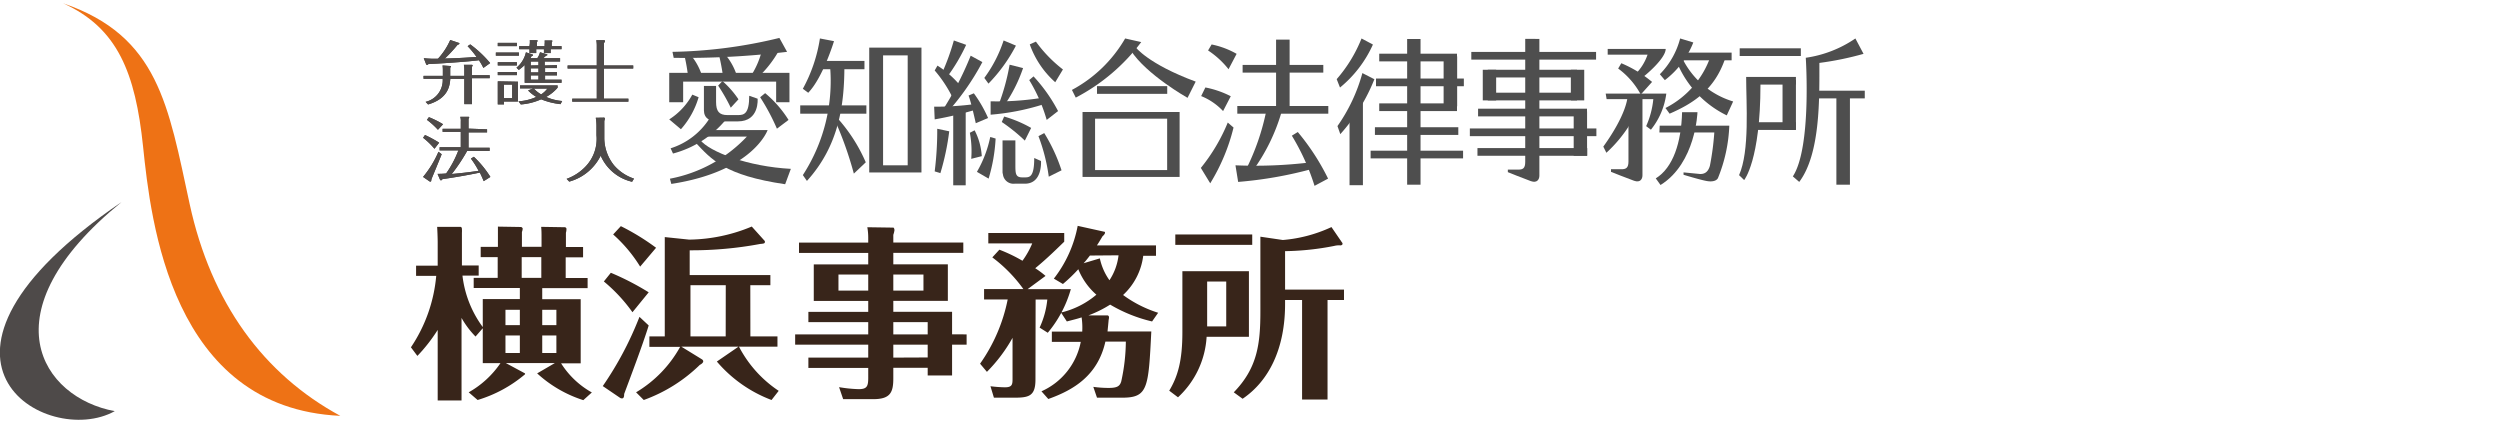 <svg id="レイヤー_1" data-name="レイヤー 1" xmlns="http://www.w3.org/2000/svg" width="325" height="55" viewBox="0 0 325 55"><defs><style>.cls-1{fill:#ee7215;}.cls-1,.cls-2{fill-rule:evenodd;}.cls-2,.cls-4{fill:#4e4a49;}.cls-3{fill:#4e4e4e;}.cls-5{fill:#38251a;}</style></defs><path class="cls-1" d="M8.21.43C20.62,4.67,21.87,13.7,24.66,26.54s9.61,22.12,19.58,27.52c-22-1-24.64-25.4-25.64-35S15.29,3.63,8.21.43Z"/><path class="cls-2" d="M15.81,26.26c-30,20.42-9.74,32.12-.89,27.19C5.44,51.71-1.9,40.66,15.81,26.26Z"/><path class="cls-3" d="M102.32,6.74l-1-1.81a62.69,62.69,0,0,1-13.9,1.81l.16.78A111.13,111.13,0,0,0,102.32,6.74Z"/><path class="cls-3" d="M89,7.32A24.35,24.35,0,0,1,89.46,10h1.85a7.87,7.87,0,0,0-1.48-2.8Z"/><path class="cls-3" d="M93.51,7.32A27,27,0,0,1,94,10h1.84a7.84,7.84,0,0,0-1.47-2.8Z"/><path class="cls-3" d="M99,6.74A10.76,10.76,0,0,1,97.53,10H98.6a14.47,14.47,0,0,0,2.55-3.23Z"/><polygon class="cls-3" points="87 13.29 87 9.47 102.63 9.47 102.63 13.29 100.9 13.29 100.9 10.61 88.81 10.61 88.81 13.29 87 13.29"/><path class="cls-3" d="M88.52,16.8a10.78,10.78,0,0,0,2.3-4.16L90,12.3a8.78,8.78,0,0,1-3,3.22Z"/><path class="cls-3" d="M96,12.91,95,14a23.9,23.9,0,0,0-1.64-2.87l.56-.59A12.2,12.2,0,0,1,96,12.91Z"/><path class="cls-3" d="M102.51,15.59,101,16.73a27.65,27.65,0,0,0-2.18-4.09l.65-.53A14.52,14.52,0,0,1,102.51,15.59Z"/><path class="cls-3" d="M92.24,15.39a9.31,9.31,0,0,1-5.06,3.89l.31.68a13.28,13.28,0,0,0,6.89-4.43Z"/><path class="cls-3" d="M92.31,16.91h7.48s-1.87,5.37-12.52,7l-.18-.68a18.43,18.43,0,0,0,10-5.47H91.57Z"/><path class="cls-3" d="M91,18.17c1.24,1.58,6.26,3.49,11.81,3.78l-.74,2c-7.85-1.15-9.58-3.21-11.67-5.44Z"/><path class="cls-3" d="M108.42,5.35,106.59,5a19.87,19.87,0,0,1-2.22,6.54l.7.52C107,10.06,108.42,5.35,108.42,5.35Z"/><rect class="cls-3" x="106.09" y="7.92" width="6.29" height="1.08"/><rect class="cls-3" x="104.03" y="13.7" width="8.6" height="1.08"/><path class="cls-3" d="M107.91,8.64a22.42,22.42,0,0,1-3.54,14.12l.53.76c4.13-4.55,4.87-9.83,4.87-14.94Z"/><path class="cls-3" d="M108.72,15.19a21.14,21.14,0,0,1,3.83,5.91L111,22.57a46.75,46.75,0,0,0-2.49-7Z"/><path class="cls-3" d="M118,21.49H114.8V7.2H118Zm-5-15.3V22.42h6.79V6.19Z"/><path class="cls-3" d="M124,5.26a29.29,29.29,0,0,1-1.47,4.09l.63.61a23.23,23.23,0,0,0,2.44-4.13Z"/><path class="cls-3" d="M126.19,7.24a42.73,42.73,0,0,1-3.84,7.38l.52.29a32.45,32.45,0,0,0,4.84-6.84Z"/><path class="cls-3" d="M126.6,12.13a17,17,0,0,1,1.85,3.21l-1.6.68s-.6-2.76-.94-3.6Z"/><path class="cls-3" d="M121.51,9.16a16.57,16.57,0,0,1,2.36,3.6l1-1.59a12.71,12.71,0,0,0-3-2.64Z"/><path class="cls-3" d="M121.44,13.87a38.94,38.94,0,0,0,5.29-.34l.18.71a47.1,47.1,0,0,1-5.4,1.28Z"/><path class="cls-3" d="M121.84,16.74l1.56.33a32.7,32.7,0,0,1-1.15,5.44l-.74-.23A42.79,42.79,0,0,0,121.84,16.74Z"/><path class="cls-3" d="M126.7,16.94a8.4,8.4,0,0,1,.93,3.36l-1.37.35a12.86,12.86,0,0,0-.18-3.39Z"/><rect class="cls-3" x="123.92" y="14.43" width="1.62" height="9.66"/><path class="cls-3" d="M127,22.34a15.11,15.11,0,0,0,1.73-4.53l.7.2a21.89,21.89,0,0,1-.91,5.21Z"/><path class="cls-3" d="M130.54,15.15a15.94,15.94,0,0,1,3.51,1.48l-.82,1.65a22.82,22.82,0,0,0-3-2.42Z"/><path class="cls-3" d="M135,17.7l.75-.4A22.4,22.4,0,0,1,138,22.14l-1.66.83A23.57,23.57,0,0,0,135,17.7Z"/><path class="cls-3" d="M130.47,5.26l1.6.67a20.68,20.68,0,0,1-3.57,4.94l-.54-.74A17.06,17.06,0,0,0,130.47,5.26Z"/><path class="cls-3" d="M133.87,5.77a11.89,11.89,0,0,0,3.31,4.92l1-1.66a17.46,17.46,0,0,1-3.51-3.62Z"/><path class="cls-3" d="M131.25,8.41a28.4,28.4,0,0,1-1.48,5.34l.64.16A19.68,19.68,0,0,0,133,8.85Z"/><path class="cls-3" d="M133.8,10.41a21,21,0,0,1,2.27,5.18l1.48-1.15a20.68,20.68,0,0,0-3.19-4.51Z"/><path class="cls-3" d="M128.78,13.17a36.57,36.57,0,0,0,6.53-.43l.25.85a30.7,30.7,0,0,1-6.78,1.32Z"/><path class="cls-3" d="M146.27,5l2.09.47a25.22,25.22,0,0,1-8.51,7.22l-.5-1A17.57,17.57,0,0,0,146.27,5Z"/><path class="cls-3" d="M154.38,12.72S149,9.69,147,6.55l.59-.46s1.58,2.2,7.85,4.52Z"/><rect class="cls-3" x="142.61" y="11.2" width="9.13" height="1"/><rect class="cls-3" x="161.54" y="8.44" width="10.49" height="1"/><rect class="cls-3" x="179.3" y="6.98" width="10.11" height="1"/><rect class="cls-3" x="179.3" y="13.44" width="10.11" height="1"/><rect class="cls-3" x="178.74" y="16.54" width="10.84" height="1"/><rect class="cls-3" x="218.31" y="6.84" width="6.8" height="1"/><rect class="cls-3" x="226.16" y="6.28" width="7.95" height="1"/><rect class="cls-3" x="235.81" y="11.79" width="6.61" height="1"/><path class="cls-3" d="M228.86,11h4.61V10H227c0,3.48.48,9.6-.92,12.77l.66.64S228.86,20.86,228.86,11Z"/><rect class="cls-3" x="227.65" y="15.89" width="5.81" height="1"/><rect class="cls-3" x="191.27" y="6.75" width="16.22" height="1"/><rect class="cls-3" x="191.08" y="16.7" width="16.45" height="1"/><rect class="cls-3" x="178.18" y="19.59" width="12.02" height="1"/><rect class="cls-3" x="178.88" y="10.21" width="11.42" height="1"/><rect class="cls-3" x="160.85" y="13.78" width="11.83" height="1"/><path class="cls-3" d="M151.73,22.11h-9.37V15.43h9.37Zm-11-7.55V23h12.62V14.56Z"/><rect class="cls-3" x="165.89" y="5.15" width="1.76" height="9.07"/><rect class="cls-3" x="182.93" y="5.07" width="1.74" height="18.94"/><rect class="cls-3" x="238.73" y="12.38" width="1.76" height="11.63"/><rect class="cls-3" x="187.67" y="7.33" width="1.76" height="6.49"/><rect class="cls-3" x="231.73" y="10.41" width="1.74" height="6.48"/><rect class="cls-3" x="192.15" y="14.13" width="14.16" height="1"/><rect class="cls-3" x="193.41" y="9.07" width="11.6" height="1"/><rect class="cls-3" x="193.41" y="12.05" width="11.6" height="1"/><rect class="cls-3" x="192.07" y="19.25" width="14.27" height="1"/><rect class="cls-3" x="204.58" y="14.5" width="1.74" height="5.75"/><rect class="cls-3" x="192.76" y="9.07" width="1.74" height="3.98"/><rect class="cls-3" x="204.21" y="9.07" width="1.74" height="3.98"/><polygon class="cls-3" points="177.18 24.08 175.44 24.08 175.44 15 177.18 12.41 177.18 24.08"/><path class="cls-3" d="M160.76,7a10.83,10.83,0,0,0-3.25-1.22l-.46.78A11.31,11.31,0,0,1,159.71,9Z"/><path class="cls-3" d="M160,12.51a12.41,12.41,0,0,0-3.3-1.14l-.55,1.12A8,8,0,0,1,159,14.44Z"/><path class="cls-3" d="M157.33,23.83l-1.22-2a23.46,23.46,0,0,0,3.5-5.9l.75.65A25.39,25.39,0,0,1,157.33,23.83Z"/><path class="cls-3" d="M164.61,14.44A30.45,30.45,0,0,1,162,22l.79.29a24.54,24.54,0,0,0,3.82-7.76Z"/><path class="cls-3" d="M160.61,21.49l.35,2.16a52.91,52.91,0,0,0,9.77-1.73l-.28-.82A59.88,59.88,0,0,1,160.61,21.49Z"/><path class="cls-3" d="M167.94,17.64a29.2,29.2,0,0,1,2.95,6.52l1.76-.94a29.87,29.87,0,0,0-3.94-6.06Z"/><path class="cls-3" d="M177,5l1.48.79a15.33,15.33,0,0,1-4.28,5.59l-.43-1.09A18.43,18.43,0,0,0,177,5Z"/><path class="cls-3" d="M177.11,9.5l1.56.8a23.81,23.81,0,0,1-4.43,7.14l-.37-1.05A22,22,0,0,0,177.11,9.5Z"/><path class="cls-3" d="M212.55,9.69a6.49,6.49,0,0,0,1.63-2.58H209V6.36h7.54c0,1.22-2.62,3.46-3.23,3.86Z"/><path class="cls-3" d="M213.3,12.29l1.47-1.64a15.74,15.74,0,0,0-4-2.43l-.41.69A10.12,10.12,0,0,1,213.3,12.29Z"/><path class="cls-3" d="M208.74,12.17h7.88a9.4,9.4,0,0,1-2,4.69L214,16.4a11.19,11.19,0,0,0,.93-3.51h-6.07Z"/><path class="cls-3" d="M211.57,12.64s-.07,2.16-3.14,6.42l.4.8a17.47,17.47,0,0,0,4.75-7.26Z"/><path class="cls-3" d="M218.42,5l1.71.52a11.35,11.35,0,0,1-3.7,4.9l-.65-.77A10.35,10.35,0,0,0,218.42,5Z"/><path class="cls-3" d="M222.37,7.33l1.91.25c-1.39,4.15-4.25,5.9-7.23,7.2l-.54-.74A11.88,11.88,0,0,0,222.37,7.33Z"/><path class="cls-3" d="M224.48,15l.83-1.81a10.84,10.84,0,0,1-6.64-5.67l-.61.72A13.3,13.3,0,0,0,224.48,15Z"/><path class="cls-3" d="M218.67,14.59h2s-.21,6.61-4.8,9.46l-.62-.86C217.5,21.8,218.57,18.54,218.67,14.59Z"/><path class="cls-3" d="M242.26,7,241.2,5a15.26,15.26,0,0,1-6.45,2.51s.78,11.67-1.68,15.42l.83.72c2.77-3.67,2.62-10.93,2.62-15.47A40.17,40.17,0,0,0,242.26,7Z"/><path class="cls-3" d="M91.51,14.34V11.17h1.58v2.09c0,1.2.39,1.7,1.48,1.7h1.36c.78,0,1.47-.13,1.47-2.51l1.09.38s.27,2.95-2.56,2.95H93.39C92.31,15.84,91.51,15.39,91.51,14.34Z"/><path class="cls-3" d="M130.33,22.42V18.25H132v3.11c0,1.18,0,1.7.9,1.7h.37c.63,0,1.18-.13,1.18-2.52l.88.39s.22,2.95-2.09,2.95h-1.33a1.38,1.38,0,0,1-1.53-1.22A1.93,1.93,0,0,1,130.33,22.42Z"/><path class="cls-3" d="M215.76,16.34h9.05a20,20,0,0,1-1.48,6.82c-.15.28-.59.53-1.47.37s-3-.81-3-.81v-.31l2.16.21c.43,0,1-.11,1.27-1.08a35,35,0,0,0,.57-4.32h-7.14Z"/><path class="cls-3" d="M213.52,12.46V22.79c0,.46-.27,1-1.09.71s-3-1.16-3-1.16V22h1.35c.59,0,.92-.16.92-1V12.46Z"/><path class="cls-3" d="M200.12,5.06V22.84c0,.45-.28,1-1.1.71s-3-1.17-3-1.17v-.33h1.35c.6,0,.91-.16.91-1v-16Z"/><path class="cls-4" d="M57.53,8.51l1,.07c.05,0,.1,0,.1.06a.27.27,0,0,1-.1.15V9.86h1.83V9a3,3,0,0,0-.06-.58l1,0s.14,0,.14.08a.3.3,0,0,1-.09.18v1.1h2.31v.39H61.36v3.37h-1V10.25H58.54c-.07.82-.21,2.54-2.89,3.33l-.32-.34a2.89,2.89,0,0,0,2.22-3H55.06V9.86h2.51V9.13A4.21,4.21,0,0,0,57.53,8.51Zm3.6-2.74A14.6,14.6,0,0,1,63.72,8.2l-.88.63a7,7,0,0,0-.58-1c-1.3.18-4.8.42-6.58.5a.29.29,0,0,1-.18.12s-.08-.05-.11-.12l-.3-.77a12.2,12.2,0,0,0,1.85.07,8.76,8.76,0,0,0,1.59-2.43l1.1.37s.09,0,.09.09-.08.1-.25.18a18.47,18.47,0,0,1-1.64,1.77c2.05-.07,2.27-.08,4.12-.21A12.78,12.78,0,0,0,60.79,6Z"/><path class="cls-4" d="M57.53,8.51l1,.07c.05,0,.1,0,.1.06a.27.27,0,0,1-.1.15V9.86h1.83V9a3,3,0,0,0-.06-.58l1,0s.14,0,.14.08a.3.3,0,0,1-.09.18v1.1h2.31v.39H61.36v3.37h-1V10.25H58.54c-.07.82-.21,2.54-2.89,3.33l-.32-.34a2.89,2.89,0,0,0,2.22-3H55.06V9.86h2.51V9.13A4.21,4.21,0,0,0,57.53,8.51Zm3.6-2.74A14.6,14.6,0,0,1,63.72,8.2l-.88.63a7,7,0,0,0-.58-1c-1.3.18-4.8.42-6.58.5a.29.29,0,0,1-.18.12s-.08-.05-.11-.12l-.3-.77a12.2,12.2,0,0,0,1.85.07,8.76,8.76,0,0,0,1.59-2.43l1.1.37s.09,0,.09.09-.08.1-.25.18a18.47,18.47,0,0,1-1.64,1.77c2.05-.07,2.27-.08,4.12-.21A12.78,12.78,0,0,0,60.79,6Z"/><path class="cls-4" d="M67.46,6.83v.41h-3V6.83ZM67.2,5.57V6H64.71V5.57Zm0,2.52v.42H64.71V8.09Zm0,1.27v.41H64.71V9.36Zm.13,1.26V13.2H65.52v.37h-.81v-3ZM65.52,11v1.76h1.06V11Zm6.89-2.54v.39H70.86v.53h1.55V9.8H70.86v.56H73v.4H68.21V8.45a6.53,6.53,0,0,1-.77.64l-.3-.29a3.57,3.57,0,0,0,1.23-2l.82.27s.09,0,.09.08,0,.08-.15.16-.09.14-.16.25h.88a2.22,2.22,0,0,0,.35-.77l.86.26c.06,0,.09,0,.09.08s-.06.08-.15.1l-.38.33h2.19V8h-2v.51Zm.46,5.08a9.24,9.24,0,0,1-2.52-.63,7.9,7.9,0,0,1-2.64.67l-.31-.41a6.54,6.54,0,0,0,2.32-.57,5,5,0,0,1-1.07-.84l.67-.27H67.6v-.39h4.89v.3A5.29,5.29,0,0,1,71,12.6a6.3,6.3,0,0,0,2.08.53Zm-4-7.85a2.27,2.27,0,0,0,0-.46l.93,0s.09,0,.09.07-.07.14-.09.18V6h1V5.72a1.57,1.57,0,0,0,0-.46l.9,0s.11,0,.11.07a.39.39,0,0,1-.08.16V6H73v.4H71.59v.5h-.88v-.5h-1v.5h-.88v-.5H67.49V6h1.34ZM70,8.49V8H69v.51Zm-1,.39v.53h1V8.88Zm0,.92v.56h1V9.8Zm.41,1.72a3.68,3.68,0,0,0,.94.75,3.19,3.19,0,0,0,.81-.75Z"/><path class="cls-4" d="M67.46,6.83v.41h-3V6.83ZM67.2,5.57V6H64.71V5.57Zm0,2.52v.42H64.71V8.09Zm0,1.27v.41H64.71V9.36Zm.13,1.26V13.2H65.52v.37h-.81v-3ZM65.52,11v1.76h1.06V11Zm6.89-2.54v.39H70.86v.53h1.55V9.8H70.86v.56H73v.4H68.21V8.45a6.53,6.53,0,0,1-.77.64l-.3-.29a3.57,3.57,0,0,0,1.23-2l.82.27s.09,0,.09.08,0,.08-.15.16-.09.14-.16.25h.88a2.22,2.22,0,0,0,.35-.77l.86.26c.06,0,.09,0,.09.08s-.06.08-.15.1l-.38.33h2.19V8h-2v.51Zm.46,5.08a9.24,9.24,0,0,1-2.52-.63,7.9,7.9,0,0,1-2.64.67l-.31-.41a6.54,6.54,0,0,0,2.32-.57,5,5,0,0,1-1.07-.84l.67-.27H67.6v-.39h4.89v.3A5.29,5.29,0,0,1,71,12.6a6.3,6.3,0,0,0,2.08.53Zm-4-7.85a2.27,2.27,0,0,0,0-.46l.93,0s.09,0,.09.07-.07.14-.09.18V6h1V5.72a1.57,1.57,0,0,0,0-.46l.9,0s.11,0,.11.07a.39.39,0,0,1-.08.16V6H73v.4H71.59v.5h-.88v-.5h-1v.5h-.88v-.5H67.49V6h1.34ZM70,8.49V8H69v.51Zm-1,.39v.53h1V8.88Zm0,.92v.56h1V9.8Zm.41,1.72a3.68,3.68,0,0,0,.94.75,3.19,3.19,0,0,0,.81-.75Z"/><path class="cls-4" d="M77.58,5.93a3.61,3.61,0,0,0-.06-.7l1,0s.13,0,.13.09,0,.08-.13.27V8.51h3.8v.4h-3.8v3.92h3.17v.39H74.39v-.39h3.19V8.91H73.79v-.4h3.79Z"/><path class="cls-4" d="M77.58,5.93a3.61,3.61,0,0,0-.06-.7l1,0s.13,0,.13.09,0,.08-.13.27V8.51h3.8v.4h-3.8v3.92h3.17v.39H74.39v-.39h3.19V8.91H73.79v-.4h3.79Z"/><path class="cls-4" d="M56.48,19.34A9.66,9.66,0,0,0,55,17.91l.25-.36a15.65,15.65,0,0,1,1.84,1Zm.94.71c-.2.5-1.23,3-1.27,3.09a1.13,1.13,0,0,0-.09.35s0,.12-.11.12a.21.21,0,0,1-.14-.05L55,23a13.4,13.4,0,0,0,2-3.27Zm-.49-3.18a9.69,9.69,0,0,0-1.43-1.29l.26-.35a12.63,12.63,0,0,1,1.84.92Zm6.39-.06v.4H60.91v2h2.74v.41H60.73a23.49,23.49,0,0,1-2,3c1.63-.15,2.35-.25,3.49-.41a11.07,11.07,0,0,0-1-1.59l.38-.24A13.21,13.21,0,0,1,63.75,23l-.87.55c-.11-.28-.24-.59-.5-1.11-1.44.29-2.74.54-4.86.85-.11.12-.14.16-.19.16a.17.17,0,0,1-.13-.1l-.32-.75c.4,0,.58,0,1.12-.05a13.58,13.58,0,0,0,1.59-3H57.15v-.41H59.9v-2H57.54v-.4H59.9v-.93a1.69,1.69,0,0,0-.07-.63l1.06,0s.11,0,.11.07a.55.55,0,0,1-.09.19v1.28Z"/><path class="cls-4" d="M56.48,19.34A9.66,9.66,0,0,0,55,17.91l.25-.36a15.65,15.65,0,0,1,1.84,1Zm.94.71c-.2.5-1.23,3-1.27,3.09a1.13,1.13,0,0,0-.09.35s0,.12-.11.12a.21.21,0,0,1-.14-.05L55,23a13.4,13.4,0,0,0,2-3.27Zm-.49-3.18a9.69,9.69,0,0,0-1.43-1.29l.26-.35a12.63,12.63,0,0,1,1.84.92Zm6.39-.06v.4H60.91v2h2.74v.41H60.73a23.49,23.49,0,0,1-2,3c1.63-.15,2.35-.25,3.49-.41a11.07,11.07,0,0,0-1-1.59l.38-.24A13.21,13.21,0,0,1,63.75,23l-.87.55c-.11-.28-.24-.59-.5-1.11-1.44.29-2.74.54-4.86.85-.11.12-.14.16-.19.16a.17.17,0,0,1-.13-.1l-.32-.75c.4,0,.58,0,1.12-.05a13.58,13.58,0,0,0,1.59-3H57.15v-.41H59.9v-2H57.54v-.4H59.9v-.93a1.69,1.69,0,0,0-.07-.63l1.06,0s.11,0,.11.07a.55.55,0,0,1-.09.19v1.28Z"/><path class="cls-4" d="M78.5,15.29s.14,0,.14.12a1.46,1.46,0,0,1-.08.31V18a5.73,5.73,0,0,0,1.24,3.46,5.85,5.85,0,0,0,2.62,1.76l-.25.41a5.89,5.89,0,0,1-4.08-3.39A6.49,6.49,0,0,1,74,23.61l-.34-.36a6.36,6.36,0,0,0,2.45-1.59,5.17,5.17,0,0,0,1.43-4.08V16.31a6.15,6.15,0,0,0-.09-1Z"/><path class="cls-4" d="M78.5,15.29s.14,0,.14.12a1.46,1.46,0,0,1-.08.31V18a5.73,5.73,0,0,0,1.24,3.46,5.85,5.85,0,0,0,2.62,1.76l-.25.41a5.89,5.89,0,0,1-4.08-3.39A6.49,6.49,0,0,1,74,23.61l-.34-.36a6.36,6.36,0,0,0,2.45-1.59,5.17,5.17,0,0,0,1.43-4.08V16.31a6.15,6.15,0,0,0-.09-1Z"/><path class="cls-5" d="M62.76,38.88h4.82V37.44h-6V36.12h3.12V33.43H62.49V32.09h2.24V31c0-.51,0-1,0-1.54l3,.05c.07,0,.22.12.22.22a1.55,1.55,0,0,1-.1.43v1.92h2.55V31c0-.69,0-1-.05-1.51l3.07.05a.23.23,0,0,1,.22.26,1.77,1.77,0,0,1-.07.46v1.85h2.23v1.34H73.54v2.69h2.85v1.32h-5.9v1.44h5v8.33H72.94a11.19,11.19,0,0,0,4,3.79l-1.11,1a16.16,16.16,0,0,1-6-3.48l2.3-1.34H65.76l2.49,1.34a.19.19,0,0,1,0,.12A17.18,17.18,0,0,1,62.09,52l-1.16-1a12.32,12.32,0,0,0,4.13-3.79h-2.3V42.67l-.94,1.08A11.45,11.45,0,0,1,60,41.33V52.06H56.9V42.89a21.28,21.28,0,0,1-2.64,3.38l-.84-1.12a19.73,19.73,0,0,0,3.29-9.29H54.09V34.54H56.9V31.49s0-.77-.07-2l3,0c.22,0,.22.24.22.31a3.24,3.24,0,0,1,0,.46v4.25h2.18v1.32H60.12a14,14,0,0,0,2.64,6.69Zm4.82,3.39v-2H65.71v2Zm-1.87,1.34v2.28h1.87V43.61Zm2.11-10.18v2.69h2.55V33.43Zm4.51,8.84v-2H70.49v2Zm-1.84,1.34v2.28h1.84V43.61Z"/><path class="cls-5" d="M84.33,42.31c-.76,2.48-2.42,6.84-3.19,8.91,0,.17,0,.57-.26.57a.45.45,0,0,1-.27-.07l-2.25-1.53a43.67,43.67,0,0,0,4.77-9Zm-2.11-1.72a20.89,20.89,0,0,0-3.72-4l.91-1.13A35.09,35.09,0,0,1,84.33,38Zm1-5.93a18.61,18.61,0,0,0-3.51-4.18l1-1.08a30.1,30.1,0,0,1,4.58,2.81Zm14.33,9.07h3.52v1.34h-5a15.47,15.47,0,0,0,5.16,5.74L100.3,52a17.4,17.4,0,0,1-7.11-5L96,45.07H88.58l2.62,1.61c.17.1.22.19.22.31s-.17.32-.44.44A20.22,20.22,0,0,1,83.69,52l-1-1a15.72,15.72,0,0,0,5.73-5.91h-4V43.73h2V30.82l3.17.33a21.63,21.63,0,0,0,8.14-1.7l1.7,1.89a.44.44,0,0,1,0,.15c0,.17-.22.19-.58.22a48.58,48.58,0,0,1-9.19.83v3.22h10.49v1.32H97.54Zm-3.2-6.65H89.76v6.65h4.58Z"/><path class="cls-5" d="M125.66,43.47v1.34h-1.89v4H120.6v-1h-4.47V49.2c0,1.83-.4,2.69-2.61,2.69h-3.91l-.53-1.56a17.93,17.93,0,0,0,2.54.26c1.08,0,1.25-.36,1.25-1.48V47.83h-7.78V46.49h7.78V44.81h-9.5V43.47h9.5V41.88h-7.78V40.54h7.78V39.12h-7.08V34.37h7.08V32.88h-9V31.54h9v-.63a7.45,7.45,0,0,0-.12-1.37l3.38.05c.08,0,.15.19.15.34a3.09,3.09,0,0,1-.15.6v1h9.1v1.34h-9.1v1.49h7.09v4.75h-7.09v1.42h7.64v2.93Zm-12.79-5.69V35.69H109v2.09Zm3.26-2.09v2.09h3.92V35.69Zm4.47,7.78V41.88h-4.47v1.59Zm0,3V44.81h-4.47v1.68Z"/><path class="cls-5" d="M134.61,49.35c0,2.2-.91,2.35-2.85,2.35h-2.55l-.45-1.49a16.81,16.81,0,0,0,1.87.14c.91,0,1-.33,1-1.05V43.92a20.21,20.21,0,0,1-3.33,4.42l-.89-1.06A21.87,21.87,0,0,0,131,38.93h-3.07V37.58h5.11A18.82,18.82,0,0,0,129,33.46l.92-1a20.06,20.06,0,0,1,3,1.44,11,11,0,0,0,1.27-2.26h-5.71V30.29h9.87v1.13c-.75.72-2.19,2.16-3.77,3.45a11.31,11.31,0,0,1,1.34,1l-2.33,1.72h5.62a15.38,15.38,0,0,1-3,5.67l-1.06-.67a11.28,11.28,0,0,0,1-3.65h-1.52Zm6.08-6.24a9.21,9.21,0,0,0-.08-1.85c-.64.21-1.1.31-1.92.53l-.76-1.16a11,11,0,0,0,4.6-2.32A8.7,8.7,0,0,1,140.18,35a20.52,20.52,0,0,1-2,1.92l-1.18-.7a15.94,15.94,0,0,0,3.1-6.86l3.48.77c.07,0,.07.07.07.14s-.09.26-.31.43c-.22.36-.41.7-.74,1.2h7.68v1.35h-1.66A8.36,8.36,0,0,1,146,38.35a15.64,15.64,0,0,0,4.56,2.31l-.79,1.13a19.28,19.28,0,0,1-5.45-2.19A15.26,15.26,0,0,1,141.5,41L144,41a.25.25,0,0,1,.17.24,1.47,1.47,0,0,1-.05.36c0,.09-.12,1.25-.14,1.49h5.69c-.37,7.44-.44,8.61-3.84,8.61h-3.22l-.48-1.41a14.26,14.26,0,0,0,2,.14c1.1,0,1.44-.22,1.63-.84a24.75,24.75,0,0,0,.6-5.18h-2.66c-1,4.46-4.2,6.31-7.42,7.46l-.89-1a8.88,8.88,0,0,0,5.11-6.43h-3.76V43.11Zm1-9.89c-.41.53-.56.72-.82,1l2.11-.63a7.58,7.58,0,0,0,1.25,2.84,7.44,7.44,0,0,0,1.18-3.24Z"/><path class="cls-5" d="M162.36,35.26v8.52h-5.5a11.61,11.61,0,0,1-3.72,7.87L152,50.79c1.13-1.88,1.71-3.92,1.71-7.61V35.26Zm.43-4.78v1.35h-10V30.48Zm-5.86,6.12v5.83h2.48V36.6Zm10.13,2.93c0,5.81-2.11,10-5.52,12.31L160.39,51c3.07-3.15,3.46-6.29,3.46-10.52V30.77l2.92.43a18.58,18.58,0,0,0,6.32-1.68l1.37,2a.22.22,0,0,1,.07.17c0,.16-.17.21-.29.21a2.43,2.43,0,0,0-.79.07,35.23,35.23,0,0,1-6.39.68v5h7.66V39h-2.14V51.94h-3.31V39h-2.21Z"/></svg>